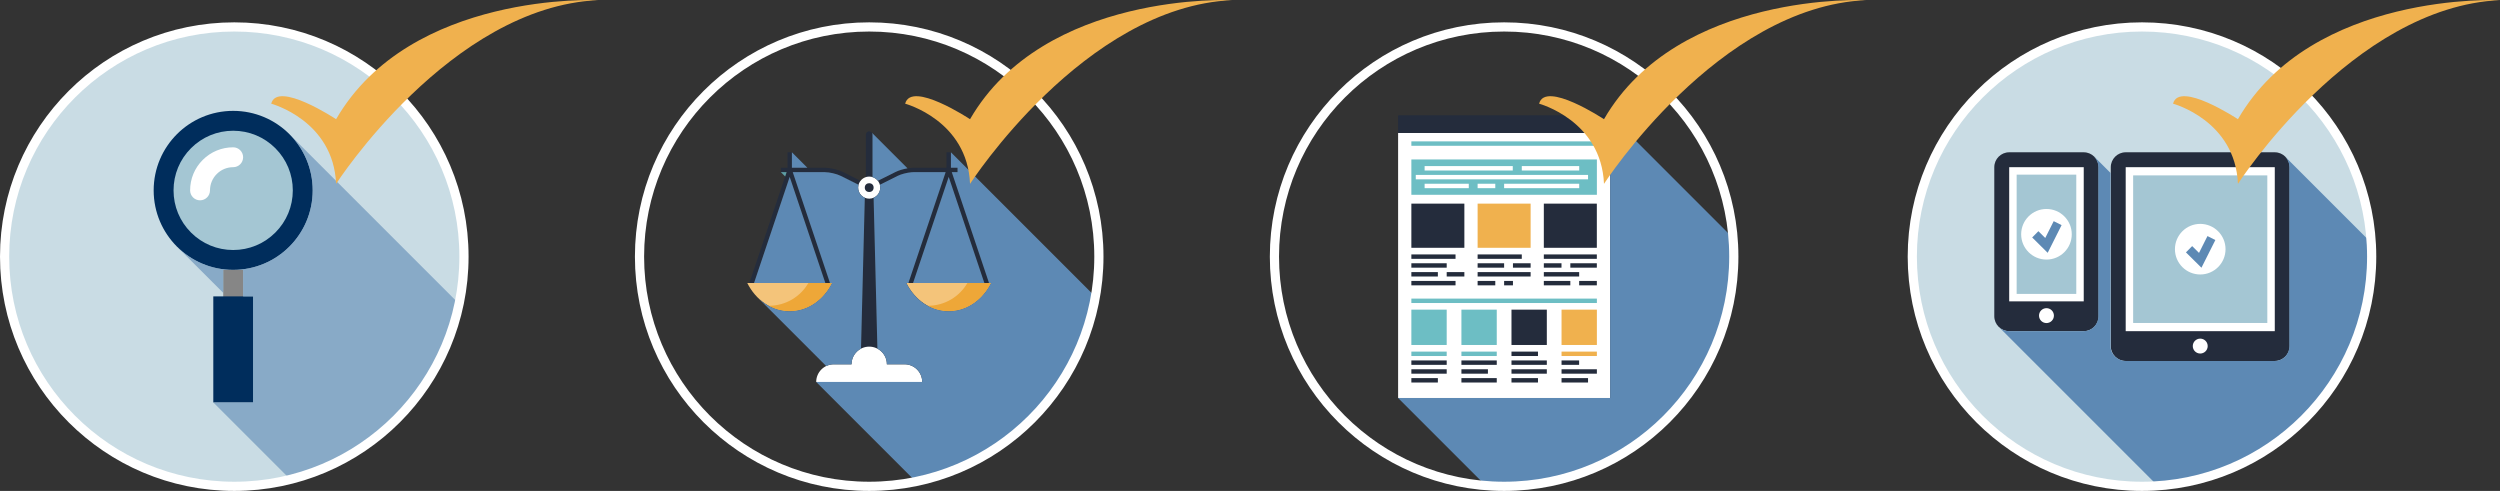 <!-- Generator: Adobe Illustrator 19.2.1, SVG Export Plug-In  -->
<svg version="1.1"
	 xmlns="http://www.w3.org/2000/svg" xmlns:xlink="http://www.w3.org/1999/xlink" xmlns:a="http://ns.adobe.com/AdobeSVGViewerExtensions/3.0/"
	 x="0px" y="0px" width="544.212px" height="106.865px" viewBox="0 0 544.212 106.865"
	 style="enable-background:new 0 0 544.212 106.865;" xml:space="preserve">
<rect x="0" y="0" width="544.212" height="106.865" fill="#333333" stroke="none"/>
<style type="text/css">
	.st0{fill:#C9DCE4;}
	.st1{fill:#002D5C;}
	.st2{fill:#A4C6D3;}
	.st3{fill:#868686;}
	.st4{fill:#FFFFFF;}
	.st5{opacity:0.6;}
	.st6{fill:#5D89B4;}
	.st7{fill:none;stroke:#FFFFFF;stroke-width:2;stroke-miterlimit:10;}
	.st8{fill:#6DBEC4;}
	.st9{fill:#242C3C;}
	.st10{fill:#F0B14E;}
	.st11{fill:#F4C47A;}
	.st12{fill:#EEA738;}
	.st13{fill:#5D9EA6;}
</style>
<defs>
</defs>
<g>
	<g>
		<g>
			<g>
				<g>
					<circle class="st0" cx="51" cy="55.865" r="50"/>
				</g>
			</g>
			<g>
				<g>
					<g>
						<g>
							<g>
								<circle class="st1" cx="50.759" cy="41.442" r="17.308"/>
							</g>
						</g>
					</g>
				</g>
				<g>
					<g>
						<g>
							<path class="st2" d="M50.759,28.461c3.467,0,6.727,1.35,9.179,3.802c2.452,2.452,3.802,5.712,3.802,9.179
								c0,3.467-1.35,6.727-3.802,9.179c-2.452,2.452-5.711,3.802-9.179,3.802s-6.727-1.35-9.179-3.802
								c-2.452-2.452-3.802-5.712-3.802-9.179c0-3.467,1.35-6.727,3.802-9.179C44.032,29.812,47.292,28.461,50.759,28.461
								L50.759,28.461z"/>
						</g>
					</g>
				</g>
				<g>
					<g>
						<g>
							<rect x="48.596" y="58.75" class="st3" width="4.327" height="17.308"/>
						</g>
					</g>
				</g>
				<g>
					<g>
						<g>
							<g>
								<rect x="46.433" y="64.519" class="st1" width="8.654" height="23.077"/>
							</g>
						</g>
					</g>
				</g>
				<g>
					<g>
						<g>
							<g>
								<path class="st4" d="M43.548,43.606c-1.195,0-2.163-0.969-2.163-2.163c0-2.504,0.975-4.858,2.746-6.629
									c1.77-1.771,4.125-2.746,6.629-2.746c1.195,0,2.163,0.969,2.163,2.163c0,1.195-0.969,2.163-2.163,2.163
									c-1.348,0-2.616,0.525-3.569,1.479c-0.953,0.953-1.479,2.221-1.479,3.569C45.711,42.637,44.743,43.606,43.548,43.606z"/>
							</g>
						</g>
					</g>
				</g>
			</g>
		</g>
		<g class="st5">
			<g>
				<path class="st1" d="M38.379,53.631l0.047-0.047c-0.016-0.016-0.031-0.032-0.047-0.048V53.631z"/>
			</g>
			<g>
				<path class="st6" d="M48.596,63.753V58.75h2.163c-1.494,0-2.944-0.19-4.327-0.545c-2.996-0.771-5.677-2.325-7.814-4.429
					l7.814,7.814L48.596,63.753z"/>
			</g>
			<g>
				<path class="st6" d="M75.234,41.442l-12.14-12.14c3.075,3.124,4.973,7.41,4.973,12.14c0,4.829-1.979,9.196-5.169,12.335
					c-3.124,3.075-7.41,4.972-12.139,4.972h2.163v5.769h2.163v5.724v17.353h-4.327h-4.327l4.327,4.327l12.139,12.139v0.378
					c0.101-0.025,0.202-0.05,0.303-0.076c6.47-1.623,12.44-4.505,17.634-8.373c9.613-7.159,16.565-17.691,19.106-29.843
					L75.234,41.442z"/>
			</g>
		</g>
		<g>
			<g>
				<circle class="st7" cx="51" cy="55.865" r="50"/>
			</g>
		</g>
	</g>
	<g>
		<g>
			<g>
				<g>
					<rect x="304.347" y="28.942" class="st4" width="46.154" height="57.692"/>
				</g>
			</g>
			<g>
				<g>
					<rect x="307.232" y="34.711" class="st8" width="40.385" height="7.692"/>
				</g>
			</g>
			<g>
				<g>
					<rect x="304.347" y="25.096" class="st9" width="46.154" height="3.846"/>
				</g>
			</g>
			<g>
				<g>
					<rect x="307.232" y="30.775" class="st8" width="40.385" height="0.962"/>
				</g>
			</g>
			<g>
				<g>
					<g>
						<rect x="310.116" y="36.154" class="st4" width="19.191" height="0.962"/>
					</g>
				</g>
				<g>
					<g>
						<rect x="331.27" y="36.154" class="st4" width="12.5" height="0.962"/>
					</g>
				</g>
				<g>
					<g>
						<rect x="308.193" y="38.077" class="st4" width="37.5" height="0.962"/>
					</g>
				</g>
				<g>
					<g>
						<rect x="310.116" y="40" class="st4" width="9.615" height="0.962"/>
					</g>
				</g>
				<g>
					<g>
						<rect x="321.655" y="40" class="st4" width="3.846" height="0.962"/>
					</g>
				</g>
				<g>
					<g>
						<rect x="327.424" y="40" class="st4" width="16.346" height="0.962"/>
					</g>
				</g>
			</g>
			<g>
				<g>
					<rect x="321.655" y="59.231" class="st9" width="11.538" height="0.962"/>
				</g>
			</g>
			<g>
				<g>
					<rect x="321.655" y="61.154" class="st9" width="3.846" height="0.962"/>
				</g>
			</g>
			<g>
				<g>
					<rect x="327.424" y="61.154" class="st9" width="1.923" height="0.962"/>
				</g>
			</g>
			<g>
				<g>
					<rect x="321.655" y="57.307" class="st9" width="5.769" height="0.962"/>
				</g>
			</g>
			<g>
				<g>
					<rect x="329.347" y="57.307" class="st9" width="3.846" height="0.962"/>
				</g>
			</g>
			<g>
				<g>
					<rect x="321.655" y="55.384" class="st9" width="9.615" height="0.962"/>
				</g>
			</g>
			<g>
				<g>
					<g>
						<rect x="307.232" y="55.384" class="st9" width="9.615" height="0.962"/>
					</g>
				</g>
				<g>
					<g>
						<rect x="307.232" y="59.231" class="st9" width="5.769" height="0.962"/>
					</g>
				</g>
				<g>
					<g>
						<rect x="314.924" y="59.231" class="st9" width="3.846" height="0.962"/>
					</g>
				</g>
				<g>
					<g>
						<rect x="307.232" y="57.307" class="st9" width="7.692" height="0.962"/>
					</g>
				</g>
				<g>
					<g>
						<rect x="307.232" y="61.154" class="st9" width="9.615" height="0.962"/>
					</g>
				</g>
				<g>
					<g>
						<rect x="307.232" y="44.327" class="st9" width="11.538" height="9.615"/>
					</g>
				</g>
			</g>
			<g>
				<g>
					<rect x="321.655" y="44.327" class="st10" width="11.538" height="9.615"/>
				</g>
			</g>
			<g>
				<g>
					<g>
						<rect x="336.068" y="55.384" class="st9" width="11.538" height="0.962"/>
					</g>
				</g>
				<g>
					<g>
						<rect x="336.068" y="59.231" class="st9" width="7.692" height="0.962"/>
					</g>
				</g>
				<g>
					<g>
						<rect x="336.068" y="57.307" class="st9" width="3.846" height="0.962"/>
					</g>
				</g>
				<g>
					<g>
						<rect x="336.068" y="61.154" class="st9" width="5.769" height="0.962"/>
					</g>
				</g>
				<g>
					<g>
						<rect x="343.76" y="61.154" class="st9" width="3.846" height="0.962"/>
					</g>
				</g>
				<g>
					<g>
						<rect x="341.837" y="57.307" class="st9" width="5.769" height="0.962"/>
					</g>
				</g>
				<g>
					<g>
						<rect x="336.068" y="44.327" class="st9" width="11.538" height="9.615"/>
					</g>
				</g>
			</g>
			<g>
				<g>
					<g>
						<rect x="307.232" y="67.404" class="st8" width="7.692" height="7.692"/>
					</g>
				</g>
				<g>
					<g>
						<rect x="307.232" y="76.538" class="st8" width="7.692" height="0.962"/>
					</g>
				</g>
				<g>
					<g>
						<rect x="307.232" y="78.461" class="st9" width="7.692" height="0.962"/>
					</g>
				</g>
				<g>
					<g>
						<rect x="307.232" y="80.384" class="st9" width="7.692" height="0.962"/>
					</g>
				</g>
				<g>
					<g>
						<rect x="307.232" y="82.307" class="st9" width="5.769" height="0.962"/>
					</g>
				</g>
			</g>
			<g>
				<g>
					<g>
						<rect x="318.129" y="67.404" class="st8" width="7.692" height="7.692"/>
					</g>
				</g>
				<g>
					<g>
						<rect x="318.129" y="76.538" class="st8" width="7.692" height="0.962"/>
					</g>
				</g>
				<g>
					<g>
						<rect x="318.129" y="78.461" class="st9" width="7.692" height="0.962"/>
					</g>
				</g>
				<g>
					<g>
						<rect x="318.129" y="80.384" class="st9" width="5.769" height="0.962"/>
					</g>
				</g>
				<g>
					<g>
						<rect x="318.129" y="82.307" class="st9" width="7.692" height="0.962"/>
					</g>
				</g>
			</g>
			<g>
				<g>
					<g>
						<rect x="329.027" y="67.404" class="st9" width="7.692" height="7.692"/>
					</g>
				</g>
				<g>
					<g>
						<rect x="329.027" y="76.538" class="st9" width="5.769" height="0.962"/>
					</g>
				</g>
				<g>
					<g>
						<rect x="329.027" y="78.461" class="st9" width="7.692" height="0.962"/>
					</g>
				</g>
				<g>
					<g>
						<rect x="329.027" y="80.384" class="st9" width="7.692" height="0.962"/>
					</g>
				</g>
				<g>
					<g>
						<rect x="329.027" y="82.307" class="st9" width="5.769" height="0.962"/>
					</g>
				</g>
			</g>
			<g>
				<g>
					<g>
						<rect x="339.924" y="67.404" class="st10" width="7.692" height="7.692"/>
					</g>
				</g>
				<g>
					<g>
						<rect x="339.924" y="76.538" class="st10" width="7.692" height="0.962"/>
					</g>
				</g>
				<g>
					<g>
						<rect x="339.924" y="78.461" class="st9" width="3.826" height="0.962"/>
					</g>
				</g>
				<g>
					<g>
						<rect x="339.924" y="80.384" class="st9" width="7.692" height="0.962"/>
					</g>
				</g>
				<g>
					<g>
						<rect x="339.924" y="82.307" class="st9" width="5.769" height="0.962"/>
					</g>
				</g>
			</g>
			<g>
				<g>
					<rect x="307.232" y="65" class="st8" width="40.385" height="0.962"/>
				</g>
			</g>
		</g>
		<g>
			<path class="st6" d="M350.501,25.058v3.846v57.73h-46.154l0,0l19.027,19.027c1.336,0.107,2.686,0.162,4.05,0.162
				c27.614,0,50-22.386,50-50c0-1.347-0.054-2.681-0.158-4.001L350.501,25.058z"/>
		</g>
		<g>
			<g>
				<circle class="st7" cx="327.424" cy="55.865" r="50"/>
			</g>
		</g>
	</g>
	<g>
		<g>
			<g>
				<g>
					<g>
						<circle class="st0" cx="466.277" cy="55.865" r="50"/>
					</g>
				</g>
			</g>
			<g>
				<g>
					<g>
						<path class="st9" d="M459.486,75.336c0,1.785,1.46,3.245,3.245,3.245h32.452c1.785,0,3.245-1.46,3.245-3.245V36.394
							c0-1.785-1.46-3.245-3.245-3.245h-32.452c-1.785,0-3.245,1.46-3.245,3.245V75.336z"/>
					</g>
				</g>
				<g>
					<g>
						<path class="st9" d="M456.842,68.846c0,1.785-1.46,3.245-3.245,3.245h-16.226c-1.785,0-3.245-1.46-3.245-3.245V36.394
							c0-1.785,1.46-3.245,3.245-3.245h16.226c1.785,0,3.245,1.46,3.245,3.245V68.846z"/>
					</g>
				</g>
				<g>
					<g>
						<rect x="462.732" y="36.394" class="st4" width="32.452" height="35.697"/>
					</g>
				</g>
				<g>
					<g>
						<rect x="437.371" y="36.394" class="st4" width="16.226" height="29.207"/>
					</g>
				</g>
				<g>
					<g>
						<rect x="464.354" y="38.179" class="st2" width="29.207" height="32.127"/>
					</g>
				</g>
				<g>
					<g>
						<rect x="438.994" y="38.017" class="st2" width="12.981" height="25.962"/>
					</g>
				</g>
				<g>
					<g>
						<circle class="st4" cx="478.958" cy="54.243" r="5.507"/>
					</g>
				</g>
				<g>
					<g>
						<polygon class="st6" points="479.222,58.28 475.847,54.938 477.2,53.571 478.693,55.05 480.532,51.389 482.251,52.252 						
							"/>
					</g>
				</g>
				<g>
					<g>
						<circle class="st4" cx="445.484" cy="50.998" r="5.507"/>
					</g>
				</g>
				<g>
					<g>
						<polygon class="st6" points="445.749,55.035 442.374,51.692 443.727,50.326 445.219,51.805 447.059,48.144 448.777,49.007 
													"/>
					</g>
				</g>
				<g>
					<g>
						<circle class="st4" cx="478.958" cy="75.336" r="1.623"/>
					</g>
				</g>
				<g>
					<g>
						<circle class="st4" cx="445.484" cy="68.704" r="1.623"/>
					</g>
				</g>
			</g>
		</g>
		<g>
			<g>
				<path class="st6" d="M516.187,52.844l-16.45-16.45l-2.288-2.288c0.571,0.588,0.919,1.397,0.919,2.288v32.452v6.49
					c0,0.375-0.062,0.735-0.177,1.071c-0.163,0.481-0.434,0.911-0.785,1.259c-0.57,0.566-1.351,0.916-2.224,0.916h-0.06h-32.392
					c-1.785,0-3.305-1.46-3.305-3.245v-6.49V37.641l-1.247-1.247l-2.321-2.321l-0.014,0.014c0.582,0.589,0.938,1.407,0.938,2.307
					v32.452c0,0.912-0.366,1.738-0.962,2.329c-0.57,0.566-1.35,0.916-2.224,0.916h-0.06h-16.166c-0.02,0-0.04-0.001-0.06-0.001
					c-0.742-0.014-1.435-0.279-1.989-0.714l1.989,1.989l16.226,16.226l2.284,2.284l13.875,13.875
					c9.433-0.637,18.149-3.89,25.428-9.04c0.778-0.55,1.539-1.123,2.284-1.716c3.585-2.856,6.769-6.195,9.454-9.918
					c3.485-4.834,6.129-10.315,7.714-16.23c1.11-4.14,1.702-8.491,1.702-12.981C516.277,54.851,516.246,53.843,516.187,52.844z"/>
			</g>
		</g>
		<g>
			<g>
				<g>
					<circle class="st7" cx="466.277" cy="55.865" r="50"/>
				</g>
			</g>
		</g>
	</g>
	<g>
		<g>
			<g>
				<g>
					<g>
						<path class="st9" d="M189.212,40.818c-0.696,0-1.393-0.136-1.935-0.407l-4.252-2.126c-0.877-0.439-2.447-0.809-3.428-0.809
							h-9.615v-0.962h9.615c1.123,0,2.854,0.409,3.858,0.911l4.252,2.126c0.816,0.408,2.194,0.408,3.01,0l4.252-2.126
							c1.004-0.502,2.735-0.911,3.858-0.911h9.615v0.962h-9.615c-0.981,0-2.551,0.371-3.428,0.809l-4.252,2.126
							C190.605,40.683,189.908,40.818,189.212,40.818z"/>
					</g>
				</g>
				<g>
					<g>
						<g>
							<path class="st9" d="M189.212,82.743c-1.055,0-1.91-0.855-1.91-1.91l0.981-38.905c0-0.6,0.416-1.087,0.929-1.087
								c0.513,0,0.929,0.487,0.929,1.087l0.981,38.905C191.122,81.888,190.267,82.743,189.212,82.743z"/>
						</g>
					</g>
				</g>
				<g>
					<g>
						<circle class="st4" cx="189.212" cy="79.303" r="3.846"/>
					</g>
				</g>
				<g>
					<g>
						<path class="st4" d="M196.904,79.303H181.52c-2.124,0-3.846,1.722-3.846,3.846h3.846h3.846h7.692h3.846h3.846
							C200.75,81.025,199.028,79.303,196.904,79.303z"/>
					</g>
				</g>
				<g>
					<g>
						<g>
							<path class="st9" d="M180.173,62.091c-0.201,0-0.388-0.127-0.456-0.328l-7.813-23.259l-7.814,23.259
								c-0.084,0.252-0.358,0.387-0.609,0.303c-0.252-0.085-0.387-0.357-0.303-0.609l8.269-24.616
								c0.066-0.196,0.249-0.328,0.456-0.328c0.206,0,0.39,0.132,0.456,0.328l8.269,24.616c0.085,0.251-0.051,0.524-0.303,0.609
								C180.276,62.083,180.224,62.091,180.173,62.091z"/>
						</g>
					</g>
					<g>
						<g>
							<g>
								<path class="st11" d="M162.673,61.61c1.844,3.678,5.285,6.154,9.231,6.154c3.945,0,7.388-2.476,9.231-6.154H162.673z"/>
							</g>
						</g>
					</g>
					<g>
						<g>
							<path class="st12" d="M175.969,61.61c-1.715,2.957-4.912,4.947-8.577,4.947c-0.032,0-0.063-0.002-0.095-0.002
								c1.394,0.774,2.956,1.209,4.607,1.209c3.945,0,7.388-2.476,9.231-6.154H175.969z"/>
						</g>
					</g>
				</g>
				<g>
					<g>
						<g>
							<path class="st9" d="M214.789,62.091c-0.201,0-0.388-0.127-0.456-0.328l-7.814-23.259l-7.813,23.259
								c-0.085,0.252-0.358,0.387-0.609,0.303c-0.252-0.085-0.387-0.357-0.303-0.609l8.269-24.616
								c0.066-0.196,0.25-0.328,0.456-0.328c0.206,0,0.39,0.132,0.456,0.328l8.269,24.616c0.085,0.251-0.051,0.524-0.303,0.609
								C214.891,62.083,214.84,62.091,214.789,62.091z"/>
						</g>
					</g>
					<g>
						<g>
							<g>
								<path class="st11" d="M197.289,61.61c1.844,3.678,5.286,6.154,9.231,6.154s7.387-2.476,9.231-6.154H197.289z"/>
							</g>
						</g>
					</g>
					<g>
						<g>
							<path class="st12" d="M210.584,61.61c-1.715,2.957-4.913,4.947-8.577,4.947c-0.032,0-0.063-0.002-0.095-0.002
								c1.394,0.774,2.957,1.209,4.608,1.209c3.945,0,7.387-2.476,9.231-6.154H210.584z"/>
						</g>
					</g>
				</g>
				<g>
					<g>
						<path class="st9" d="M171.904,37.476c-0.265,0-0.481-0.215-0.481-0.481v-3.846h0.962v3.846
							C172.385,37.261,172.17,37.476,171.904,37.476z"/>
					</g>
				</g>
				<g>
					<g>
						<path class="st9" d="M206.52,37.476c-0.266,0-0.481-0.215-0.481-0.481v-3.846H207v3.846
							C207,37.261,206.785,37.476,206.52,37.476z"/>
					</g>
				</g>
				<g>
					<g>
						<path class="st9" d="M189.212,41.562c-0.398,0-0.721-0.323-0.721-0.721V29.303c0-0.398,0.323-0.721,0.721-0.721
							c0.398,0,0.721,0.323,0.721,0.721v11.538C189.933,41.239,189.61,41.562,189.212,41.562z"/>
					</g>
				</g>
				<g>
					<g>
						<circle class="st4" cx="189.212" cy="40.841" r="2.404"/>
					</g>
				</g>
			</g>
			<g>
				<g>
					<circle class="st9" cx="189.212" cy="40.841" r="0.962"/>
				</g>
			</g>
		</g>
		<g>
			<g>
				<path class="st6" d="M238.45,64.599l-27.123-27.123L207,33.149v3.365h1.442v0.962h-1.255l8.057,23.982
					c0.017,0.051,0.023,0.102,0.023,0.153h0.483c-0.593,1.184-1.353,2.242-2.241,3.134c-1.871,1.88-4.314,3.02-6.99,3.02
					c-0.187,0-0.372-0.007-0.556-0.018c-0.032-0.002-0.064-0.004-0.096-0.006c-0.179-0.012-0.356-0.03-0.532-0.052
					c-0.028-0.004-0.057-0.008-0.085-0.012c-0.374-0.051-0.741-0.125-1.101-0.219c-0.015-0.004-0.03-0.008-0.045-0.012
					c-0.182-0.049-0.363-0.103-0.541-0.163c-0.011-0.004-0.022-0.007-0.033-0.011c-1.495-0.504-2.855-1.376-4-2.526
					c-0.888-0.892-1.647-1.951-2.24-3.134h0.483c0-0.051,0.006-0.102,0.023-0.153l6.179-18.394l1.877-5.588h-7.024
					c-0.131,0-0.273,0.007-0.422,0.019c-0.966,0.081-2.246,0.41-3.006,0.79l-3.868,1.934c0.053,0.199,0.084,0.407,0.084,0.622
					c0,0.987-0.595,1.835-1.447,2.205l0.204,8.091l0.343,13.608l0.281,11.153c1.225,0.643,2.061,1.926,2.061,3.405h3.846
					c2.124,0,3.846,1.722,3.846,3.846h-3.846h-3.846h-3.846h-3.846h-2.048h-1.798h-3.846l11.538,11.538l10.147,10.147
					c19.893-4.101,35.469-20.017,39.067-40.09h0.17L238.45,64.599z"/>
			</g>
			<g>
				<polygon class="st6" points="198.758,61.61 210.584,61.61 214.282,61.61 206.52,38.505 204.733,43.823 				"/>
			</g>
			<g>
				<path class="st6" d="M181.52,79.303h3.846c0-1.479,0.836-2.762,2.061-3.405l0.281-11.153l0.4-15.873l0.147-5.826
					c-0.851-0.37-1.447-1.217-1.447-2.205c0-0.216,0.031-0.424,0.084-0.622l-3.868-1.934c-0.877-0.439-2.447-0.809-3.428-0.809
					h-2.885h-4.139l1.311,3.903l6.745,20.079c0.017,0.051,0.023,0.102,0.023,0.153h0.483c-0.593,1.184-1.353,2.242-2.241,3.134
					c-1.871,1.88-4.314,3.02-6.99,3.02c-0.187,0-0.372-0.007-0.556-0.018c-0.032-0.002-0.065-0.004-0.097-0.006
					c-0.179-0.012-0.356-0.03-0.532-0.052c-0.028-0.004-0.057-0.008-0.085-0.012c-0.374-0.051-0.741-0.125-1.101-0.219
					c-0.015-0.004-0.03-0.008-0.045-0.012c-0.182-0.049-0.363-0.103-0.541-0.163c-0.011-0.004-0.022-0.007-0.032-0.011
					c-1.493-0.503-2.85-1.374-3.994-2.52l14.935,14.935C180.359,79.443,180.923,79.303,181.52,79.303z"/>
			</g>
			<g>
				<polygon class="st13" points="164.914,64.745 164.916,64.747 164.915,64.745 				"/>
			</g>
			<g>
				<polygon class="st6" points="179.666,61.61 172.357,39.851 171.904,38.505 171.679,39.174 164.142,61.61 175.969,61.61 				"/>
			</g>
			<g>
				<polygon class="st13" points="171.236,37.476 169.981,37.476 170.92,38.415 				"/>
			</g>
			<g>
				<polygon class="st6" points="172.385,33.149 172.385,36.514 175.75,36.514 				"/>
			</g>
			<g>
				<path class="st6" d="M189.933,33.149v4.327v1.072c0.468,0.147,0.873,0.434,1.169,0.811l3.766-1.883l0.102-0.051
					c0.669-0.335,1.661-0.627,2.581-0.785l-3.491-3.491l-3.846-3.846L189.81,28.9c0.078,0.115,0.123,0.254,0.123,0.403V33.149z"/>
			</g>
		</g>
		<g>
			<circle class="st7" cx="189.212" cy="55.865" r="50"/>
		</g>
	</g>
</g>
<path class="st10" d="M59.039,22.571c0,0,13.558,3.636,14.123,17.451c0,0,24.829-38.537,57.05-39.991c0,0-40.891-1.974-57.05,25.916
	C73.162,25.947,60.348,17.481,59.039,22.571z"/>
<path class="st10" d="M197.039,22.571c0,0,13.558,3.636,14.123,17.451c0,0,24.829-38.537,57.05-39.991
	c0,0-40.892-1.974-57.05,25.916C211.162,25.947,198.348,17.481,197.039,22.571z"/>
<path class="st10" d="M335.039,22.571c0,0,13.558,3.636,14.123,17.451c0,0,24.829-38.537,57.05-39.991
	c0,0-40.892-1.974-57.05,25.916C349.162,25.947,336.348,17.481,335.039,22.571z"/>
<path class="st10" d="M473.039,22.571c0,0,13.558,3.636,14.123,17.451c0,0,24.829-38.537,57.05-39.991
	c0,0-40.892-1.974-57.05,25.916C487.162,25.947,474.348,17.481,473.039,22.571z"/>
</svg>